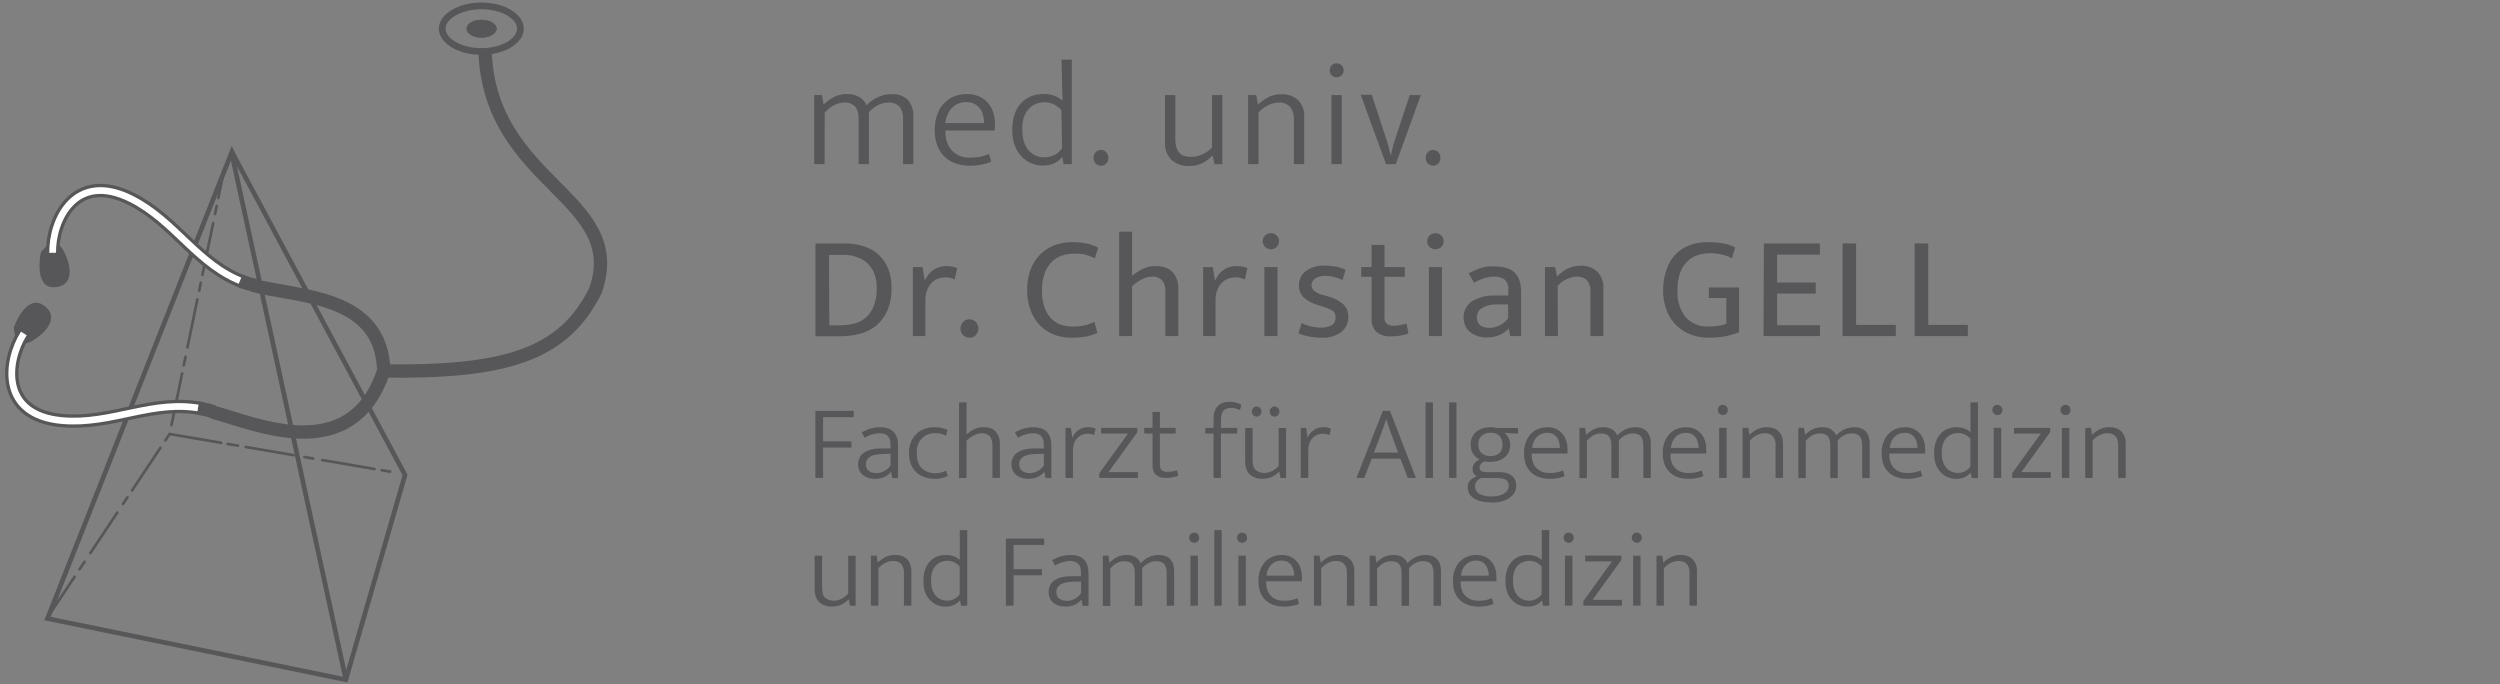 <?xml version="1.0" encoding="UTF-8"?>
<svg id="Ebene_1" data-name="Ebene 1" xmlns="http://www.w3.org/2000/svg" xmlns:xlink="http://www.w3.org/1999/xlink" viewBox="0 0 305.28 83.54">
  <rect x="0" y="0" width="305.28" height="83.54" fill="#808080" stroke="none"/>
  <defs>
    <style>
      .cls-1, .cls-2, .cls-3, .cls-4, .cls-5, .cls-6, .cls-7 {
        fill: none;
      }

      .cls-8 {
        fill: #575658;
      }

      .cls-2 {
        stroke-width: .08px;
      }

      .cls-2, .cls-3, .cls-4, .cls-5, .cls-6, .cls-7 {
        stroke-miterlimit: 10;
      }

      .cls-2, .cls-3, .cls-5, .cls-6, .cls-7 {
        stroke: #575658;
      }

      .cls-9 {
        isolation: isolate;
      }

      .cls-3 {
        stroke-linecap: round;
        stroke-width: .33px;
      }

      .cls-10 {
        clip-path: url(#clippath-1);
      }

      .cls-4 {
        stroke: #fff;
      }

      .cls-4, .cls-6 {
        stroke-width: .82px;
      }

      .cls-5 {
        stroke-width: .57px;
      }

      .cls-7 {
        stroke-width: 1.63px;
      }

      .cls-11 {
        clip-path: url(#clippath);
      }
    </style>
    <clipPath id="clippath">
      <rect class="cls-1" y="0" width="74.75" height="83.54"/>
    </clipPath>
    <clipPath id="clippath-1">
      <rect class="cls-1" y="0" width="74.75" height="83.54"/>
    </clipPath>
  </defs>
  <g id="Gruppe_5" data-name="Gruppe 5">
    <g id="Gruppe_2" data-name="Gruppe 2">
      <g class="cls-11">
        <g id="Gruppe_1" data-name="Gruppe 1">
          <path id="Pfad_1" data-name="Pfad 1" class="cls-5" d="M5.8,75.53L28.32,18.53l.23.46,20.91,39.01-7.23,25-36.43-7.47Z"/>
          <line id="Linie_1" data-name="Linie 1" class="cls-5" x1="28.42" y1="19.29" x2="42.23" y2="82.96"/>
        </g>
      </g>
    </g>
    <line id="Linie_2" data-name="Linie 2" class="cls-3" x1="46.61" y1="57.42" x2="47.64" y2="57.59"/>
    <line id="Linie_3" data-name="Linie 3" class="cls-3" x1="39.36" y1="56.18" x2="45.72" y2="57.27"/>
    <line id="Linie_4" data-name="Linie 4" class="cls-3" x1="37.18" y1="55.81" x2="38.24" y2="55.99"/>
    <line id="Linie_5" data-name="Linie 5" class="cls-3" x1="30" y1="54.58" x2="35.85" y2="55.58"/>
    <line id="Linie_6" data-name="Linie 6" class="cls-3" x1="27.78" y1="54.21" x2="29.06" y2="54.42"/>
    <path id="Pfad_2" data-name="Pfad 2" class="cls-3" d="M20.19,53.78l.52-.78,6.29,1.07"/>
    <line id="Linie_7" data-name="Linie 7" class="cls-3" x1="16.12" y1="59.89" x2="19.59" y2="54.68"/>
    <line id="Linie_8" data-name="Linie 8" class="cls-3" x1="15.02" y1="61.54" x2="15.56" y2="60.73"/>
    <line id="Linie_9" data-name="Linie 9" class="cls-3" x1="11.03" y1="67.54" x2="14.32" y2="62.6"/>
    <line id="Linie_10" data-name="Linie 10" class="cls-3" x1="9.71" y1="69.52" x2="10.32" y2="68.61"/>
    <line id="Linie_11" data-name="Linie 11" class="cls-3" x1="5.89" y1="75.25" x2="9.11" y2="70.43"/>
    <line id="Linie_12" data-name="Linie 12" class="cls-3" x1="22.24" y1="45.6" x2="20.94" y2="51.9"/>
    <line id="Linie_13" data-name="Linie 13" class="cls-3" x1="22.66" y1="43.56" x2="22.44" y2="44.61"/>
    <line id="Linie_14" data-name="Linie 14" class="cls-3" x1="24.1" y1="36.56" x2="22.89" y2="42.43"/>
    <line id="Linie_15" data-name="Linie 15" class="cls-3" x1="24.52" y1="34.53" x2="24.33" y2="35.48"/>
    <line id="Linie_16" data-name="Linie 16" class="cls-3" x1="26.03" y1="27.25" x2="24.72" y2="33.56"/>
    <line id="Linie_17" data-name="Linie 17" class="cls-3" x1="26.46" y1="25.15" x2="26.26" y2="26.12"/>
    <line id="Linie_18" data-name="Linie 18" class="cls-3" x1="27.33" y1="20.86" x2="26.66" y2="24.19"/>
    <g id="Gruppe_4" data-name="Gruppe 4">
      <g class="cls-10">
        <g id="Gruppe_3" data-name="Gruppe 3">
          <path id="Pfad_3" data-name="Pfad 3" class="cls-8" d="M5,30.86c-.16.53-.68,4.13,1.43,4.21,2.11.08,2.65-1.72,1.44-4.24s-2.87,0-2.87,0"/>
          <path id="Pfad_4" data-name="Pfad 4" class="cls-7" d="M6.43,30.87c-.06-4,2.74-10,9.56-6.6,5.46,2.73,8.12,8.15,13.89,10.23"/>
          <path id="Pfad_5" data-name="Pfad 5" class="cls-4" d="M6.43,30.87c-.06-4,2.74-10,9.56-6.6,5.46,2.73,8.12,8.15,13.89,10.23"/>
          <path id="Pfad_6" data-name="Pfad 6" class="cls-7" d="M29.31,34.27c.61.25,1.24.45,1.88.61"/>
          <path id="Pfad_7" data-name="Pfad 7" class="cls-8" d="M1.69,40c.15-.54,1.59-3.88,3.43-2.84s1.35,2.84-1,4.36-2.43-1.52-2.43-1.52"/>
          <path id="Pfad_8" data-name="Pfad 8" class="cls-7" d="M2.91,40.72c-2.16,3.4-2.91,9.97,4.68,10.64,6.09.54,11.19-2.69,17.19-1.43"/>
          <path id="Pfad_9" data-name="Pfad 9" class="cls-4" d="M2.91,40.72c-2.16,3.4-2.91,9.97,4.68,10.64,6.09.54,11.19-2.69,17.19-1.43"/>
          <path id="Pfad_10" data-name="Pfad 10" class="cls-7" d="M30.86,34.83c5.41,1.47,15.78,1.07,16,10.47M25.92,50.3c5.41,1.49,17,6.73,20.93-5,15,.2,22-2,25.88-9.86,3.94-11.44-12.87-12.86-13.5-29.14"/>
          <path id="Pfad_11" data-name="Pfad 11" class="cls-6" d="M30.86,34.83c5.41,1.47,15.78,1.07,16,10.47M25.92,50.3c5.41,1.49,17,6.73,20.93-5,15,.2,22-2,25.88-9.86,3.94-11.44-12.87-12.86-13.5-29.14"/>
          <path id="Pfad_12" data-name="Pfad 12" class="cls-7" d="M24.18,49.82c.65.11,1.29.26,1.91.47"/>
          <path id="Pfad_13" data-name="Pfad 13" class="cls-6" d="M58.79.72c2.63,0,4.76,1.28,4.76,2.78s-2.13,2.79-4.76,2.79-4.79-1.29-4.79-2.79,2.16-2.78,4.79-2.78Z"/>
          <path id="Pfad_14" data-name="Pfad 14" class="cls-8" d="M58.79,2.44c1,0,1.82.48,1.82,1.06s-.81,1.07-1.82,1.07-1.79-.48-1.79-1.07.82-1.06,1.82-1.06"/>
          <path id="Pfad_15" data-name="Pfad 15" class="cls-2" d="M58.79,2.44c1,0,1.82.48,1.82,1.06s-.81,1.07-1.82,1.07-1.79-.48-1.79-1.07.79-1.06,1.79-1.06Z"/>
        </g>
      </g>
    </g>
  </g>
  <g id="med._univ._Dr._Christian_GELL_Arzt_für_Allgemeinmedizin" data-name="med. univ. Dr. Christian GELL Arzt für Allgemeinmedizin" class="cls-9">
    <g class="cls-9">
      <path class="cls-8" d="M100.69,20.04h-1.26v-8.43h.94l.2,1.17c.37-.38.8-.69,1.27-.94.51-.25,1.07-.37,1.64-.35.52-.02,1.03.11,1.48.37.38.24.68.59.86,1,.4-.42.87-.76,1.39-1,.52-.24,1.09-.37,1.67-.36.74-.07,1.48.2,2,.73.46.56.69,1.28.65,2v5.81h-1.26v-5.51c.04-.53-.1-1.05-.4-1.49-.37-.38-.9-.57-1.43-.51-.43,0-.85.11-1.23.31-.42.21-.79.5-1.1.86,0,.09,0,.18,0,.27v6.07h-1.26v-5.51c.03-.53-.1-1.05-.39-1.49-.37-.38-.89-.57-1.41-.51-.43,0-.86.12-1.23.33-.42.23-.8.53-1.11.9l-.02,6.28Z"/>
      <path class="cls-8" d="M121.46,15.93h-6v.17c-.05.85.24,1.69.81,2.32.59.57,1.39.87,2.21.83.39,0,.78-.03,1.17-.1.38-.08.76-.19,1.12-.34l.27.94c-.38.15-.78.27-1.18.35-.47.09-.95.14-1.43.14-.56,0-1.12-.09-1.66-.26-.51-.15-.97-.42-1.36-.78-.41-.38-.72-.84-.93-1.36-.24-.64-.36-1.32-.34-2,0-.61.09-1.22.29-1.8.17-.51.44-.97.8-1.37.34-.38.77-.68,1.24-.88.52-.21,1.07-.31,1.63-.3.48-.01.96.08,1.4.26.41.17.77.42,1.07.74.31.34.54.74.69,1.17.17.49.25,1,.24,1.52l-.04.75ZM120.17,15.04c0-.34-.04-.67-.13-1-.08-.29-.2-.56-.38-.8-.18-.24-.41-.43-.68-.56-.31-.15-.65-.22-1-.21-.64-.02-1.27.23-1.72.68-.48.52-.76,1.18-.82,1.88h4.73Z"/>
      <path class="cls-8" d="M129.62,7.29h1.26v12.75h-1l-.16-.86h0c-.28.32-.62.58-1,.77-.46.19-.96.28-1.46.26-.46,0-.91-.09-1.33-.27-.44-.19-.84-.46-1.17-.81-.37-.39-.65-.85-.84-1.36-.22-.62-.33-1.28-.31-1.94,0-.61.08-1.22.26-1.8.15-.51.41-.97.76-1.37.33-.38.74-.68,1.2-.88.51-.21,1.06-.31,1.61-.3.42,0,.85.06,1.25.19.39.14.75.35,1.06.62l-.13-5ZM129.62,13.47c-.26-.31-.58-.55-.94-.73-.34-.17-.72-.26-1.11-.26-.34,0-.68.07-1,.18-.34.12-.64.32-.89.57-.27.29-.48.63-.62,1-.17.5-.25,1.02-.23,1.54-.01.54.06,1.07.22,1.58.13.39.33.75.6,1.06.24.26.53.47.86.61.32.13.66.19,1,.19.44,0,.88-.09,1.28-.29.36-.19.67-.47.9-.81l-.07-4.64Z"/>
      <path class="cls-8" d="M133.54,19.26c0-.25.09-.49.26-.68.17-.17.4-.27.64-.27.24,0,.47.09.64.27.17.19.26.43.26.68.01.26-.08.52-.26.72-.17.17-.4.26-.64.26-.24,0-.47-.09-.64-.26-.18-.2-.27-.46-.26-.72Z"/>
      <path class="cls-8" d="M148,11.61h1.26v8.43h-.95l-.22-1h-.09c-.33.36-.73.65-1.17.87-.51.25-1.07.37-1.64.36-.77.03-1.53-.23-2.12-.73-.58-.59-.88-1.41-.81-2.24v-5.69h1.26v5.43c0,.34.04.68.14,1,.08.25.22.48.41.67.17.17.38.29.61.35.73.19,1.51.11,2.18-.24.43-.18.81-.45,1.14-.78v-6.43Z"/>
      <path class="cls-8" d="M153.67,20.04h-1.26v-8.43h1l.2,1.17c.39-.37.84-.68,1.32-.93.5-.24,1.04-.35,1.59-.34.74-.03,1.45.23,2,.72.51.54.78,1.26.74,2v5.81h-1.26v-5.56c.02-.5-.14-1-.44-1.4-.37-.4-.9-.6-1.44-.55-.44,0-.88.12-1.27.32-.45.21-.85.52-1.17.89v6.3Z"/>
      <path class="cls-8" d="M163.22,9.44c-.22,0-.44-.08-.6-.24-.16-.16-.25-.38-.24-.61,0-.23.08-.46.24-.62.16-.16.38-.25.6-.24.22,0,.43.08.59.23.17.16.27.39.26.63.01.23-.08.46-.25.62-.16.15-.38.23-.6.23ZM162.59,20.04v-8.43h1.26v8.43h-1.26Z"/>
      <path class="cls-8" d="M172.15,11.61h1.35l-3.06,8.43h-1.19l-3.09-8.46h1.35l1.94,5.91.38,1.51h0l.36-1.49,1.96-5.9Z"/>
      <path class="cls-8" d="M174.1,19.26c-.01-.25.08-.5.26-.68.34-.35.89-.36,1.24-.03,0,0,.02.02.03.03.18.18.27.43.26.68.01.26-.08.52-.26.72-.35.34-.92.34-1.27,0-.18-.2-.27-.46-.26-.72Z"/>
    </g>
    <g class="cls-9">
      <path class="cls-8" d="M103.27,29.73c.76,0,1.51.11,2.23.35.65.2,1.26.55,1.77,1,.51.47.91,1.05,1.17,1.69.29.75.44,1.56.42,2.37.03.95-.14,1.89-.5,2.77-.3.71-.77,1.35-1.36,1.85-.59.47-1.27.81-2,1-.78.2-1.58.3-2.38.3h-3.04v-11.33h3.69ZM101.27,39.73h1.24c.57,0,1.14-.07,1.7-.19.54-.12,1.04-.36,1.46-.71.44-.38.78-.85,1-1.39.28-.72.42-1.49.39-2.27.01-.59-.08-1.17-.28-1.73-.18-.48-.47-.91-.83-1.27-.38-.35-.82-.61-1.31-.78-.55-.19-1.12-.28-1.7-.27h-1.71l.04,8.61Z"/>
      <path class="cls-8" d="M111.47,41.04v-8.43h1.19l.27,1.7c.2-.53.54-.99,1-1.32.47-.33,1.04-.51,1.62-.5.26,0,.52.02.77.07.19.05.38.11.56.18l-.3,1.39c-.15-.08-.31-.14-.48-.18-.2-.06-.41-.08-.62-.08-.34,0-.68.05-1,.18-.29.12-.56.31-.77.54-.23.26-.41.56-.52.89-.13.39-.2.81-.19,1.22v4.34h-1.53Z"/>
      <path class="cls-8" d="M117.29,40.1c0-.3.11-.58.32-.79.2-.21.49-.33.78-.32.29,0,.56.11.76.32.43.45.43,1.17,0,1.62-.2.2-.48.31-.76.31-.29,0-.57-.11-.78-.31-.22-.22-.33-.52-.32-.83Z"/>
      <path class="cls-8" d="M131,39.87c.5.01.99-.04,1.48-.15.4-.09.79-.23,1.16-.41l.36,1.33c-.43.21-.89.37-1.37.45-.6.11-1.22.16-1.83.15-.72,0-1.44-.13-2.11-.38-.64-.25-1.21-.63-1.69-1.12-.51-.52-.9-1.15-1.15-1.83-.29-.8-.44-1.65-.42-2.51-.01-.84.13-1.68.41-2.47.25-.69.65-1.31,1.16-1.84.49-.5,1.08-.88,1.73-1.13.7-.27,1.45-.4,2.2-.39.61-.01,1.23.05,1.83.18.46.11.91.28,1.34.49l-.4,1.29-.64-.26c-.19-.08-.39-.14-.59-.19-.2-.04-.41-.08-.62-.1-.24-.02-.47-.02-.71,0-.51,0-1.02.08-1.5.24-.47.17-.89.44-1.24.79-.38.4-.67.87-.85,1.39-.22.66-.33,1.36-.31,2.06-.02.7.08,1.4.3,2.07.17.51.45.98.82,1.37.34.34.75.6,1.2.76.46.15.95.23,1.44.21Z"/>
      <path class="cls-8" d="M138.24,41.04h-1.58v-12.75h1.58v5.4c.4-.34.84-.63,1.31-.86.5-.23,1.04-.35,1.59-.34.42,0,.83.06,1.22.2.33.13.62.32.86.58.22.25.39.55.5.87.11.36.17.73.17,1.1v5.8h-1.58v-5.4c.05-.5-.09-1.01-.4-1.41-.31-.32-.75-.49-1.2-.45-.43,0-.86.11-1.24.31-.45.23-.86.52-1.23.86v6.09Z"/>
      <path class="cls-8" d="M146.92,41.04v-8.43h1.18l.27,1.7c.2-.53.54-.99,1-1.32.47-.33,1.04-.51,1.62-.5.26,0,.52.02.78.07.19.04.37.11.55.18l-.3,1.39c-.15-.08-.31-.14-.48-.18-.2-.06-.41-.08-.62-.08-.34,0-.68.05-1,.18-.3.12-.56.3-.78.54-.23.26-.41.56-.52.89-.13.39-.2.81-.19,1.22v4.34h-1.51Z"/>
      <path class="cls-8" d="M155.2,30.44c-.27,0-.53-.09-.72-.28-.18-.19-.29-.44-.29-.7,0-.26.11-.51.29-.7.39-.39,1.02-.39,1.41,0,0,0,0,0,0,0,.19.18.3.43.3.7,0,.27-.1.52-.3.7-.19.18-.44.28-.7.28ZM154.4,41.04v-8.43h1.6v8.43h-1.6Z"/>
      <path class="cls-8" d="M163.93,34.2c-.34-.17-.71-.31-1.08-.4-.33-.07-.66-.11-1-.11-.45-.03-.89.08-1.27.32-.27.19-.43.51-.42.84,0,.25.11.48.29.65.36.27.77.46,1.21.55l.54.16c.67.17,1.29.49,1.82.93.42.4.65.96.62,1.54.03.72-.29,1.4-.85,1.85-.69.51-1.53.76-2.39.71-.52,0-1.04-.05-1.55-.15-.44-.08-.88-.21-1.29-.39l.38-1.25c.36.18.74.31,1.13.41.41.1.82.15,1.24.15.45.02.9-.08,1.29-.29.35-.21.54-.6.48-1,.03-.33-.13-.65-.42-.82-.37-.2-.77-.36-1.18-.48l-.56-.18c-.65-.17-1.24-.5-1.74-.94-.38-.39-.59-.92-.57-1.47,0-.35.08-.69.24-1,.15-.3.37-.55.64-.75.3-.22.64-.39,1-.48.4-.12.81-.18,1.22-.17.44,0,.88.04,1.31.11.44.08.88.21,1.29.39l-.38,1.27Z"/>
      <path class="cls-8" d="M171.54,33.8h-2.48v4.92c-.05.31.07.63.31.84.24.16.53.24.82.22.27,0,.53-.03.79-.08.26-.05.51-.11.76-.19l.25,1.2c-.3.11-.61.2-.92.26-.39.07-.78.1-1.17.1-.66.06-1.31-.14-1.83-.55-.41-.42-.62-1-.58-1.59v-5.13h-1.26v-1.19h1.26v-2.7h1.57v2.7h2.48v1.19Z"/>
      <path class="cls-8" d="M175.28,30.44c-.26,0-.52-.1-.71-.28-.19-.18-.3-.44-.29-.7,0-.26.1-.52.29-.7.19-.19.44-.29.71-.29.27,0,.52.1.71.29.19.18.3.43.3.7,0,.27-.1.52-.3.7-.19.18-.45.28-.71.28ZM174.49,41.04v-8.43h1.59v8.43h-1.59Z"/>
      <path class="cls-8" d="M179.35,33.37l.81-.39c.25-.11.5-.2.76-.28.25-.07.51-.12.77-.16.29-.02.57-.02.86,0,.43,0,.87.05,1.29.15.77.17,1.4.72,1.67,1.46.17.47.24.97.23,1.47v5.42h-1.31l-.2-.93h0c-.34.37-.75.66-1.22.84-.47.18-.97.26-1.48.26-.38,0-.76-.06-1.12-.18-.32-.1-.63-.26-.89-.48-.25-.21-.46-.47-.59-.77-.14-.31-.21-.66-.21-1-.02-.81.38-1.57,1.06-2,.84-.5,1.81-.74,2.78-.69h1.62v-.72c.06-.47-.12-.93-.47-1.25-.37-.25-.81-.37-1.26-.34-.36,0-.72.06-1.07.16-.48.13-.95.33-1.38.58l-.65-1.15ZM184.16,37.17h-1.33c-.67-.03-1.34.13-1.92.48-.35.24-.56.64-.57,1.07,0,.22.04.44.13.64.07.16.19.31.33.41.15.1.32.16.49.2.19.04.38.07.58.07.42,0,.83-.1,1.21-.28.42-.21.79-.51,1.08-.89v-1.7Z"/>
      <path class="cls-8" d="M190.24,41.04h-1.58v-8.43h1.24l.23,1.17c.38-.41.83-.75,1.33-1,.5-.23,1.04-.34,1.59-.33.74-.04,1.46.23,2,.73.51.53.78,1.26.74,2v5.86h-1.58v-5.56c.02-.45-.12-.89-.41-1.24-.32-.32-.77-.49-1.23-.46-.91.03-1.77.45-2.36,1.14l.03,6.12Z"/>
      <path class="cls-8" d="M208.62,29.57c.6,0,1.2.04,1.79.15.52.09,1.02.25,1.48.5l-.39,1.3c-.42-.2-.86-.35-1.31-.45-.45-.1-.91-.15-1.37-.15-.52,0-1.03.08-1.52.24-.47.15-.91.41-1.26.76-.39.39-.69.87-.88,1.39-.23.68-.34,1.39-.32,2.11-.08,1.19.27,2.37,1,3.31.71.78,1.74,1.2,2.79,1.14.39,0,.79-.02,1.18-.07.34-.05.68-.14,1-.26v-3.15h-2.14v-1.29h3.69v5.47c-.52.2-1.06.36-1.6.48-.69.13-1.39.2-2.09.19-.75,0-1.49-.12-2.19-.38-.66-.24-1.27-.63-1.77-1.12-.52-.51-.93-1.14-1.19-1.82-.3-.8-.45-1.65-.43-2.5-.02-.86.13-1.71.42-2.52.23-.69.61-1.33,1.11-1.86.5-.5,1.1-.89,1.77-1.12.72-.25,1.47-.37,2.23-.35Z"/>
      <path class="cls-8" d="M215.39,29.73h6.84v1.37h-5.23v3.4h4.72v1.35h-4.72v3.86h5.24v1.33h-6.89l.04-11.31Z"/>
      <path class="cls-8" d="M225,29.73h1.65v9.94h4.85v1.37h-6.5v-11.31Z"/>
      <path class="cls-8" d="M233.8,29.73h1.66v9.94h4.84v1.37h-6.5v-11.31Z"/>
    </g>
  </g>
  <g>
    <rect class="cls-1" x="98.53" y="49.13" width="183.16" height="36.96"/>
    <path class="cls-8" d="M99.57,58.36v-8.19h4.68v.77h-3.74v2.96h3.46v.75h-3.46v3.71h-.94Z"/>
    <path class="cls-8" d="M106.8,58.47c-.58,0-1.06-.16-1.44-.48s-.57-.75-.57-1.29c0-.64.25-1.12.75-1.45s1.15-.49,1.97-.49h1.23v-.47c0-.51-.12-.87-.36-1.08-.24-.21-.56-.31-.96-.31-.23,0-.51.04-.82.12s-.65.22-1.03.43l-.35-.66c.41-.22.78-.38,1.13-.47s.73-.15,1.14-.15.79.07,1.11.21c.32.14.58.37.77.7.19.33.29.77.29,1.32v3.98h-.71l-.14-.74h-.03c-.25.29-.54.51-.88.64-.33.13-.7.2-1.1.2ZM107.02,57.78c.29,0,.6-.08.92-.23s.59-.39.81-.71v-1.43l-1.03.03c-.71.02-1.22.14-1.53.37s-.46.51-.46.85c0,.41.13.7.38.86.26.17.56.25.9.25Z"/>
    <path class="cls-8" d="M114.09,58.47c-.56,0-1.08-.12-1.55-.35-.47-.23-.84-.58-1.12-1.05-.28-.46-.42-1.05-.42-1.75,0-.65.13-1.21.4-1.68.26-.47.63-.84,1.09-1.09.46-.26.99-.38,1.59-.38.27,0,.53.02.78.06s.53.13.85.28l-.21.7c-.22-.12-.43-.21-.64-.25-.21-.05-.43-.07-.66-.07-.67,0-1.21.21-1.63.64-.42.43-.63,1.02-.63,1.76,0,.63.11,1.13.33,1.5.22.36.5.62.84.77s.7.23,1.06.23c.28,0,.53-.03.75-.09s.43-.14.62-.23l.19.66c-.47.23-1.01.35-1.64.35Z"/>
    <path class="cls-8" d="M117.11,58.36v-9.23h.91v3.91c.29-.25.6-.46.95-.63s.73-.25,1.14-.25c.68,0,1.18.19,1.5.57s.49.85.49,1.42v4.21h-.91v-3.96c0-.54-.12-.92-.35-1.15s-.55-.34-.96-.34c-.3,0-.61.08-.93.24-.32.16-.63.38-.93.66v4.56h-.91Z"/>
    <path class="cls-8" d="M125.52,58.47c-.58,0-1.06-.16-1.44-.48s-.57-.75-.57-1.29c0-.64.25-1.12.75-1.45s1.15-.49,1.97-.49h1.23v-.47c0-.51-.12-.87-.36-1.08-.24-.21-.56-.31-.96-.31-.23,0-.51.04-.82.12s-.65.22-1.03.43l-.35-.66c.41-.22.78-.38,1.13-.47s.73-.15,1.14-.15.79.07,1.11.21c.32.14.58.37.77.7.19.33.29.77.29,1.32v3.98h-.71l-.14-.74h-.03c-.25.29-.54.51-.88.64-.33.13-.7.2-1.1.2ZM125.74,57.78c.29,0,.6-.08.92-.23s.59-.39.81-.71v-1.43l-1.03.03c-.71.02-1.22.14-1.53.37s-.46.51-.46.85c0,.41.13.7.38.86.26.17.56.25.9.25Z"/>
    <path class="cls-8" d="M130.11,58.36v-6.11h.65l.18,1.22c.15-.38.39-.7.74-.94.35-.25.74-.37,1.18-.37.22,0,.4.02.55.06.15.04.28.08.38.12l-.18.79c-.1-.04-.22-.08-.34-.12-.13-.04-.28-.05-.45-.05-.49,0-.92.17-1.27.53-.36.35-.53.88-.53,1.58v3.29h-.91Z"/>
    <path class="cls-8" d="M134.24,58.36v-.57l3.5-4.84h-3.28v-.7h4.42v.52l-3.52,4.88h3.59v.71h-4.71Z"/>
    <path class="cls-8" d="M142.4,58.36c-1.11,0-1.66-.51-1.66-1.52v-3.9h-1.01v-.69h1.01v-1.95h.9v1.95h1.92v.69h-1.92v3.77c0,.36.08.6.25.72.17.13.39.19.67.19.22,0,.43-.02.64-.06.21-.04.39-.09.54-.14l.14.69c-.17.06-.39.12-.64.17-.26.06-.54.08-.84.08Z"/>
    <path class="cls-8" d="M148.19,58.36v-5.42h-1.01v-.69h1.01v-1.13c0-.67.17-1.18.51-1.53s.81-.53,1.42-.53c.24,0,.5.03.77.1.27.06.5.15.7.27l-.18.64c-.18-.08-.36-.14-.55-.19-.18-.05-.36-.07-.53-.07-.42,0-.74.12-.94.35-.2.23-.3.64-.3,1.22v.87h1.98v.69h-1.98v5.42h-.9Z"/>
    <path class="cls-8" d="M154.16,58.47c-.63,0-1.14-.18-1.53-.53-.39-.36-.58-.89-.58-1.61v-4.07h.91v3.93c0,.61.13,1.02.4,1.23s.6.33,1,.33c.36,0,.7-.08,1.01-.25.31-.16.57-.37.77-.62v-4.62h.91v6.11h-.69l-.13-.77h-.04c-.22.23-.49.44-.83.61-.34.17-.74.26-1.2.26ZM153.46,50.87c-.16,0-.3-.06-.42-.17-.11-.12-.17-.26-.17-.44s.06-.32.17-.44c.11-.12.25-.18.42-.18s.29.06.41.18.17.26.17.44-.06.32-.17.44c-.12.12-.25.17-.41.17ZM155.64,50.87c-.17,0-.3-.06-.42-.17-.11-.12-.17-.26-.17-.44s.06-.32.17-.44c.11-.12.25-.18.42-.18.16,0,.29.06.41.18.12.12.18.26.18.44s-.06.32-.18.44c-.12.12-.25.17-.41.17Z"/>
    <path class="cls-8" d="M158.84,58.36v-6.11h.65l.18,1.22c.15-.38.39-.7.74-.94.35-.25.74-.37,1.18-.37.22,0,.4.02.55.06.15.04.28.08.38.12l-.18.79c-.1-.04-.22-.08-.34-.12-.12-.04-.28-.05-.45-.05-.49,0-.92.17-1.27.53-.36.35-.53.88-.53,1.58v3.29h-.91Z"/>
    <path class="cls-8" d="M165.64,58.36l3.22-8.19h.87l3.17,8.19h-.99l-.9-2.35h-3.51l-.9,2.35h-.98ZM167.77,55.27h2.96l-.78-2.12c-.09-.23-.19-.53-.32-.89-.13-.36-.24-.71-.34-1.05h-.03c-.1.34-.22.68-.34,1.02-.13.34-.24.65-.34.92l-.81,2.12Z"/>
    <path class="cls-8" d="M174.08,58.36v-9.23h.9v9.23h-.9Z"/>
    <path class="cls-8" d="M176.95,58.36v-9.23h.9v9.23h-.9Z"/>
    <path class="cls-8" d="M182.07,61.35c-.87,0-1.56-.16-2.07-.49-.52-.33-.77-.79-.77-1.38,0-.32.1-.59.3-.81.2-.22.46-.39.79-.5-.15-.09-.27-.22-.36-.36-.1-.15-.14-.33-.14-.55,0-.28.08-.51.25-.7.17-.19.37-.34.61-.44-.31-.15-.57-.38-.78-.68s-.31-.69-.31-1.15c0-.68.23-1.21.69-1.57.46-.36,1.04-.55,1.75-.55.15,0,.28,0,.4.03s.24.04.35.06h2.59v.68h-.58l-1.08-.1c.22.17.39.38.51.63.12.26.19.53.19.81,0,.68-.23,1.21-.68,1.57-.46.36-1.03.55-1.72.55-.12,0-.24,0-.36-.01-.12,0-.24-.03-.36-.05-.2.08-.35.18-.46.32-.1.13-.16.28-.16.42,0,.21.08.36.23.44.15.09.35.13.59.13h1.6c.67,0,1.18.15,1.53.45s.53.69.53,1.18c0,.63-.28,1.14-.83,1.52-.55.38-1.3.57-2.25.57ZM182.1,60.62c.51,0,.93-.06,1.24-.19.32-.13.55-.29.69-.49.14-.2.21-.4.21-.61,0-.39-.14-.65-.42-.77s-.63-.19-1.07-.19h-1.86c-.23.09-.42.21-.56.38s-.21.37-.21.6c0,.42.18.74.53.96.35.21.83.32,1.44.32ZM181.99,55.7c.43,0,.79-.11,1.07-.34.28-.23.42-.58.42-1.05s-.13-.85-.4-1.1-.62-.37-1.05-.37-.79.12-1.08.36c-.29.24-.43.59-.43,1.06,0,.49.14.86.42,1.09.28.23.63.35,1.06.35Z"/>
    <path class="cls-8" d="M189.19,58.47c-.56,0-1.08-.11-1.55-.32-.47-.22-.84-.56-1.12-1.02s-.42-1.06-.42-1.8c0-.64.12-1.2.36-1.67.24-.47.57-.84,1-1.1.43-.26.93-.39,1.5-.39.49,0,.93.11,1.29.34.37.23.65.54.86.94.2.4.3.87.3,1.4v.53h-4.37v.12c0,.71.19,1.27.58,1.66.39.4.92.6,1.59.6.3,0,.59-.02.85-.07.26-.05.53-.13.8-.24l.2.69c-.23.1-.52.19-.85.25s-.68.09-1.03.09ZM187.09,54.7h3.39c0-.33-.05-.63-.16-.91-.1-.28-.27-.5-.5-.68-.23-.17-.53-.26-.9-.26-.5,0-.92.17-1.24.5-.33.33-.52.78-.59,1.35Z"/>
    <path class="cls-8" d="M192.87,58.36v-6.11h.69l.13.85c.29-.29.6-.51.93-.68.33-.17.73-.25,1.18-.25s.79.09,1.07.27.49.42.62.73c.3-.32.64-.57,1-.74.36-.17.77-.26,1.21-.26.62,0,1.09.18,1.41.53.32.35.47.84.47,1.46v4.21h-.91v-4c0-.46-.1-.82-.29-1.07s-.54-.38-1.02-.38c-.29,0-.59.08-.89.23s-.57.36-.8.63c0,.06.01.12.01.19v4.41h-.91v-4c0-.46-.09-.82-.28-1.07s-.52-.38-1.01-.38c-.63,0-1.2.3-1.7.9v4.56h-.91Z"/>
    <path class="cls-8" d="M206.13,58.47c-.56,0-1.08-.11-1.55-.32-.47-.22-.84-.56-1.12-1.02s-.42-1.06-.42-1.8c0-.64.12-1.2.36-1.67.24-.47.57-.84,1-1.1.43-.26.93-.39,1.5-.39.49,0,.93.11,1.29.34.37.23.65.54.86.94.2.4.3.87.3,1.4v.53h-4.37v.12c0,.71.19,1.27.58,1.66.39.4.92.6,1.59.6.3,0,.59-.02.85-.07.26-.05.53-.13.8-.24l.2.69c-.23.1-.52.19-.85.25s-.68.09-1.03.09ZM204.03,54.7h3.39c0-.33-.05-.63-.16-.91-.1-.28-.27-.5-.5-.68-.23-.17-.53-.26-.9-.26-.5,0-.92.17-1.24.5-.33.33-.52.78-.59,1.35Z"/>
    <path class="cls-8" d="M210.4,50.68c-.17,0-.31-.06-.44-.17-.13-.11-.19-.26-.19-.44s.06-.34.18-.46c.12-.12.26-.17.43-.17s.31.06.43.17c.12.11.18.27.18.47,0,.18-.06.33-.18.44-.12.11-.26.17-.42.17ZM209.93,58.36v-6.11h.91v6.11h-.91Z"/>
    <path class="cls-8" d="M212.79,58.36v-6.11h.7l.13.85c.3-.29.63-.52.97-.69.34-.16.73-.25,1.15-.25.62,0,1.11.18,1.46.53.35.35.53.84.53,1.46v4.21h-.91v-4.04c0-.42-.1-.76-.31-1.02-.2-.26-.55-.4-1.03-.4-.31,0-.62.08-.94.23-.31.16-.59.37-.85.65v4.58h-.91Z"/>
    <path class="cls-8" d="M219.6,58.36v-6.11h.69l.13.85c.29-.29.6-.51.93-.68.33-.17.73-.25,1.18-.25s.79.09,1.07.27.49.42.62.73c.3-.32.64-.57,1-.74.36-.17.77-.26,1.21-.26.62,0,1.09.18,1.41.53.32.35.47.84.47,1.46v4.21h-.91v-4c0-.46-.1-.82-.29-1.07s-.54-.38-1.02-.38c-.29,0-.59.08-.89.23s-.57.36-.8.63c0,.06.01.12.01.19v4.41h-.91v-4c0-.46-.09-.82-.28-1.07s-.52-.38-1.01-.38c-.63,0-1.2.3-1.7.9v4.56h-.91Z"/>
    <path class="cls-8" d="M232.86,58.47c-.56,0-1.08-.11-1.55-.32-.47-.22-.84-.56-1.12-1.02s-.42-1.06-.42-1.8c0-.64.12-1.2.36-1.67.24-.47.57-.84,1-1.1.43-.26.93-.39,1.5-.39.49,0,.93.11,1.29.34.37.23.65.54.86.94.2.4.3.87.3,1.4v.53h-4.37v.12c0,.71.19,1.27.58,1.66.39.4.92.6,1.59.6.3,0,.59-.02.85-.07.26-.05.53-.13.8-.24l.2.69c-.23.1-.52.19-.85.25s-.68.09-1.03.09ZM230.75,54.7h3.39c0-.33-.05-.63-.16-.91-.1-.28-.27-.5-.5-.68-.23-.17-.53-.26-.9-.26-.5,0-.92.17-1.24.5-.33.33-.52.78-.59,1.35Z"/>
    <path class="cls-8" d="M238.8,58.47c-.43,0-.85-.11-1.25-.34-.4-.23-.73-.58-.99-1.04-.25-.46-.38-1.05-.38-1.76,0-.96.24-1.73.73-2.3.49-.57,1.16-.86,2.03-.86.32,0,.62.05.91.15s.54.25.77.45v-3.63h.91v9.23h-.75l-.12-.62h-.04c-.22.23-.46.41-.74.54-.28.13-.63.19-1.07.19ZM239.04,57.75c.35,0,.65-.07.92-.21.27-.14.48-.33.65-.57v-3.39c-.19-.22-.42-.4-.68-.52s-.54-.18-.81-.18c-.34,0-.66.08-.97.23-.31.16-.56.41-.75.76-.19.35-.29.82-.29,1.41s.09,1.07.28,1.43c.19.36.43.63.73.79.3.17.61.25.93.25Z"/>
    <path class="cls-8" d="M243.92,50.68c-.17,0-.31-.06-.44-.17-.13-.11-.19-.26-.19-.44s.06-.34.18-.46c.12-.12.26-.17.43-.17s.31.06.43.17c.12.11.18.27.18.47,0,.18-.06.33-.18.44-.12.11-.26.17-.42.17ZM243.46,58.36v-6.11h.91v6.11h-.91Z"/>
    <path class="cls-8" d="M245.71,58.36v-.57l3.5-4.84h-3.28v-.7h4.42v.52l-3.52,4.88h3.59v.71h-4.71Z"/>
    <path class="cls-8" d="M252.24,50.68c-.17,0-.31-.06-.44-.17-.13-.11-.19-.26-.19-.44s.06-.34.18-.46c.12-.12.26-.17.43-.17s.31.06.43.17c.12.11.18.27.18.47,0,.18-.06.33-.18.44-.12.11-.26.17-.42.17ZM251.78,58.36v-6.11h.91v6.11h-.91Z"/>
    <path class="cls-8" d="M254.63,58.36v-6.11h.7l.13.85c.3-.29.63-.52.97-.69.34-.16.73-.25,1.15-.25.62,0,1.11.18,1.46.53.35.35.53.84.53,1.46v4.21h-.91v-4.04c0-.42-.1-.76-.31-1.02-.2-.26-.55-.4-1.03-.4-.31,0-.62.08-.94.23-.31.16-.59.37-.85.65v4.58h-.91Z"/>
    <path class="cls-8" d="M101.59,74.07c-.63,0-1.14-.18-1.53-.53s-.58-.89-.58-1.61v-4.07h.91v3.93c0,.61.13,1.02.4,1.23s.6.33,1,.33c.36,0,.7-.08,1.01-.25.31-.16.57-.37.77-.62v-4.62h.91v6.11h-.69l-.13-.77h-.04c-.22.23-.49.44-.83.61-.34.17-.74.26-1.2.26Z"/>
    <path class="cls-8" d="M106.35,73.96v-6.11h.7l.13.85c.3-.29.63-.52.97-.69.34-.16.73-.25,1.15-.25.62,0,1.11.18,1.46.53.35.35.53.84.53,1.46v4.21h-.91v-4.04c0-.42-.1-.76-.31-1.02-.2-.26-.55-.4-1.03-.4-.31,0-.62.08-.94.23-.31.16-.59.37-.84.65v4.58h-.91Z"/>
    <path class="cls-8" d="M115.38,74.07c-.43,0-.85-.11-1.25-.34-.4-.23-.73-.58-.99-1.04-.26-.46-.38-1.05-.38-1.76,0-.96.24-1.73.73-2.3.48-.57,1.16-.86,2.03-.86.32,0,.62.05.91.15.29.1.54.25.77.45v-3.63h.91v9.23h-.75l-.12-.62h-.04c-.22.23-.46.41-.74.54-.28.13-.63.19-1.07.19ZM115.62,73.35c.35,0,.65-.07.92-.21s.49-.33.65-.57v-3.39c-.19-.22-.42-.4-.68-.52-.26-.12-.54-.18-.81-.18-.34,0-.66.08-.97.23s-.56.41-.75.76c-.19.35-.29.82-.29,1.41s.09,1.07.28,1.43c.19.36.43.63.73.79.3.17.61.25.93.25Z"/>
    <path class="cls-8" d="M122.83,73.96v-8.19h4.68v.77h-3.74v2.96h3.46v.75h-3.46v3.71h-.94Z"/>
    <path class="cls-8" d="M130.06,74.07c-.58,0-1.06-.16-1.44-.48s-.57-.75-.57-1.29c0-.64.25-1.12.75-1.45s1.15-.49,1.97-.49h1.23v-.47c0-.51-.12-.87-.36-1.08-.24-.21-.56-.31-.96-.31-.23,0-.51.04-.82.12s-.65.22-1.03.43l-.35-.66c.41-.22.78-.38,1.13-.47s.73-.15,1.14-.15.79.07,1.11.21c.32.14.58.37.77.7.19.33.29.77.29,1.32v3.98h-.71l-.14-.74h-.03c-.25.29-.54.51-.88.64-.33.13-.7.2-1.1.2ZM130.28,73.38c.29,0,.6-.08.92-.23s.59-.39.81-.71v-1.43l-1.03.03c-.71.02-1.22.14-1.53.37s-.46.51-.46.85c0,.41.13.7.38.86.26.17.56.25.9.25Z"/>
    <path class="cls-8" d="M134.67,73.96v-6.11h.69l.13.85c.29-.29.6-.51.93-.68.33-.17.73-.25,1.18-.25s.79.09,1.07.27.49.42.62.73c.3-.32.64-.57,1-.74.36-.17.77-.26,1.21-.26.62,0,1.09.18,1.41.53.32.35.47.84.47,1.46v4.21h-.91v-4c0-.46-.1-.82-.29-1.07-.19-.26-.54-.38-1.02-.38-.29,0-.59.08-.89.23-.3.15-.57.36-.8.63,0,.06.01.12.01.19v4.41h-.91v-4c0-.46-.09-.82-.28-1.07-.19-.26-.52-.38-1.01-.38-.63,0-1.2.3-1.7.9v4.56h-.91Z"/>
    <path class="cls-8" d="M145.84,66.28c-.16,0-.31-.06-.44-.17-.12-.11-.19-.26-.19-.44s.06-.34.18-.46c.12-.12.26-.17.43-.17s.31.06.43.17c.12.11.18.27.18.47,0,.18-.06.33-.18.44-.12.11-.26.17-.42.17ZM145.37,73.96v-6.11h.91v6.11h-.91Z"/>
    <path class="cls-8" d="M148.28,73.96v-9.23h.9v9.23h-.9Z"/>
    <path class="cls-8" d="M151.69,66.28c-.17,0-.31-.06-.44-.17-.13-.11-.19-.26-.19-.44s.06-.34.18-.46c.12-.12.26-.17.43-.17s.31.06.43.17c.12.11.18.27.18.47,0,.18-.06.33-.18.44-.12.11-.26.17-.42.17ZM151.22,73.96v-6.11h.91v6.11h-.91Z"/>
    <path class="cls-8" d="M156.76,74.07c-.56,0-1.08-.11-1.55-.32-.47-.22-.84-.56-1.12-1.02-.28-.46-.42-1.06-.42-1.8,0-.64.12-1.2.36-1.67.24-.47.57-.84,1-1.1.43-.26.93-.39,1.5-.39.49,0,.93.11,1.29.34.37.23.65.54.86.94.2.4.3.87.3,1.4v.53h-4.37v.12c0,.71.19,1.27.58,1.66.39.4.92.6,1.59.6.3,0,.59-.02.85-.07.26-.05.53-.13.8-.24l.2.69c-.23.1-.52.19-.85.25s-.68.09-1.03.09ZM154.65,70.3h3.39c0-.33-.05-.63-.16-.91-.1-.28-.27-.5-.5-.68-.23-.17-.53-.26-.9-.26-.5,0-.92.17-1.24.5-.33.33-.52.78-.59,1.35Z"/>
    <path class="cls-8" d="M160.44,73.96v-6.11h.7l.13.85c.3-.29.63-.52.97-.69.34-.16.73-.25,1.15-.25.62,0,1.11.18,1.46.53.35.35.53.84.53,1.46v4.21h-.91v-4.04c0-.42-.1-.76-.31-1.02-.2-.26-.55-.4-1.03-.4-.31,0-.62.08-.94.23-.31.16-.59.37-.85.65v4.58h-.91Z"/>
    <path class="cls-8" d="M167.25,73.96v-6.11h.69l.13.85c.29-.29.6-.51.93-.68.33-.17.73-.25,1.18-.25s.79.09,1.07.27.49.42.62.73c.3-.32.64-.57,1-.74.36-.17.77-.26,1.21-.26.62,0,1.09.18,1.41.53.32.35.47.84.47,1.46v4.21h-.91v-4c0-.46-.1-.82-.29-1.07s-.54-.38-1.02-.38c-.29,0-.59.08-.89.23s-.57.36-.8.63c0,.06.01.12.01.19v4.41h-.91v-4c0-.46-.09-.82-.28-1.07s-.52-.38-1.01-.38c-.63,0-1.2.3-1.7.9v4.56h-.91Z"/>
    <path class="cls-8" d="M180.51,74.07c-.56,0-1.08-.11-1.55-.32-.47-.22-.84-.56-1.12-1.02s-.42-1.06-.42-1.8c0-.64.12-1.2.36-1.67.24-.47.57-.84,1-1.1.43-.26.93-.39,1.5-.39.49,0,.93.11,1.29.34.37.23.65.54.86.94.2.4.3.87.3,1.4v.53h-4.37v.12c0,.71.19,1.27.58,1.66.39.4.92.6,1.59.6.3,0,.59-.02.85-.07.26-.05.53-.13.8-.24l.2.69c-.23.1-.52.19-.85.25s-.68.09-1.03.09ZM178.4,70.3h3.39c0-.33-.05-.63-.16-.91-.1-.28-.27-.5-.5-.68-.23-.17-.53-.26-.9-.26-.5,0-.92.17-1.24.5-.33.33-.52.78-.59,1.35Z"/>
    <path class="cls-8" d="M186.45,74.07c-.43,0-.85-.11-1.25-.34-.4-.23-.73-.58-.99-1.04-.25-.46-.38-1.05-.38-1.76,0-.96.24-1.73.73-2.3.49-.57,1.16-.86,2.03-.86.32,0,.62.05.91.15s.54.25.77.45v-3.63h.91v9.23h-.75l-.12-.62h-.04c-.22.23-.46.41-.74.54-.28.13-.63.19-1.07.19ZM186.68,73.35c.35,0,.65-.07.92-.21.27-.14.48-.33.65-.57v-3.39c-.19-.22-.42-.4-.68-.52s-.54-.18-.81-.18c-.34,0-.66.08-.97.23-.31.16-.56.41-.75.76-.19.35-.29.82-.29,1.41s.09,1.07.28,1.43c.19.36.43.63.73.79.3.17.61.25.93.25Z"/>
    <path class="cls-8" d="M191.57,66.28c-.17,0-.31-.06-.44-.17-.13-.11-.19-.26-.19-.44s.06-.34.18-.46c.12-.12.26-.17.43-.17s.31.06.43.17c.12.11.18.27.18.47,0,.18-.06.33-.18.44-.12.11-.26.17-.42.17ZM191.1,73.96v-6.11h.91v6.11h-.91Z"/>
    <path class="cls-8" d="M193.35,73.96v-.57l3.5-4.84h-3.28v-.7h4.42v.52l-3.52,4.88h3.59v.71h-4.71Z"/>
    <path class="cls-8" d="M199.89,66.28c-.17,0-.31-.06-.44-.17-.13-.11-.19-.26-.19-.44s.06-.34.18-.46c.12-.12.26-.17.43-.17s.31.06.43.17c.12.11.18.27.18.47,0,.18-.06.33-.18.44-.12.11-.26.17-.42.17ZM199.42,73.96v-6.11h.91v6.11h-.91Z"/>
    <path class="cls-8" d="M202.28,73.96v-6.11h.7l.13.85c.3-.29.63-.52.97-.69.34-.16.73-.25,1.15-.25.62,0,1.11.18,1.46.53.35.35.53.84.53,1.46v4.21h-.91v-4.04c0-.42-.1-.76-.31-1.02-.2-.26-.55-.4-1.03-.4-.31,0-.62.08-.94.23-.31.16-.59.37-.85.65v4.58h-.91Z"/>
  </g>
</svg>
